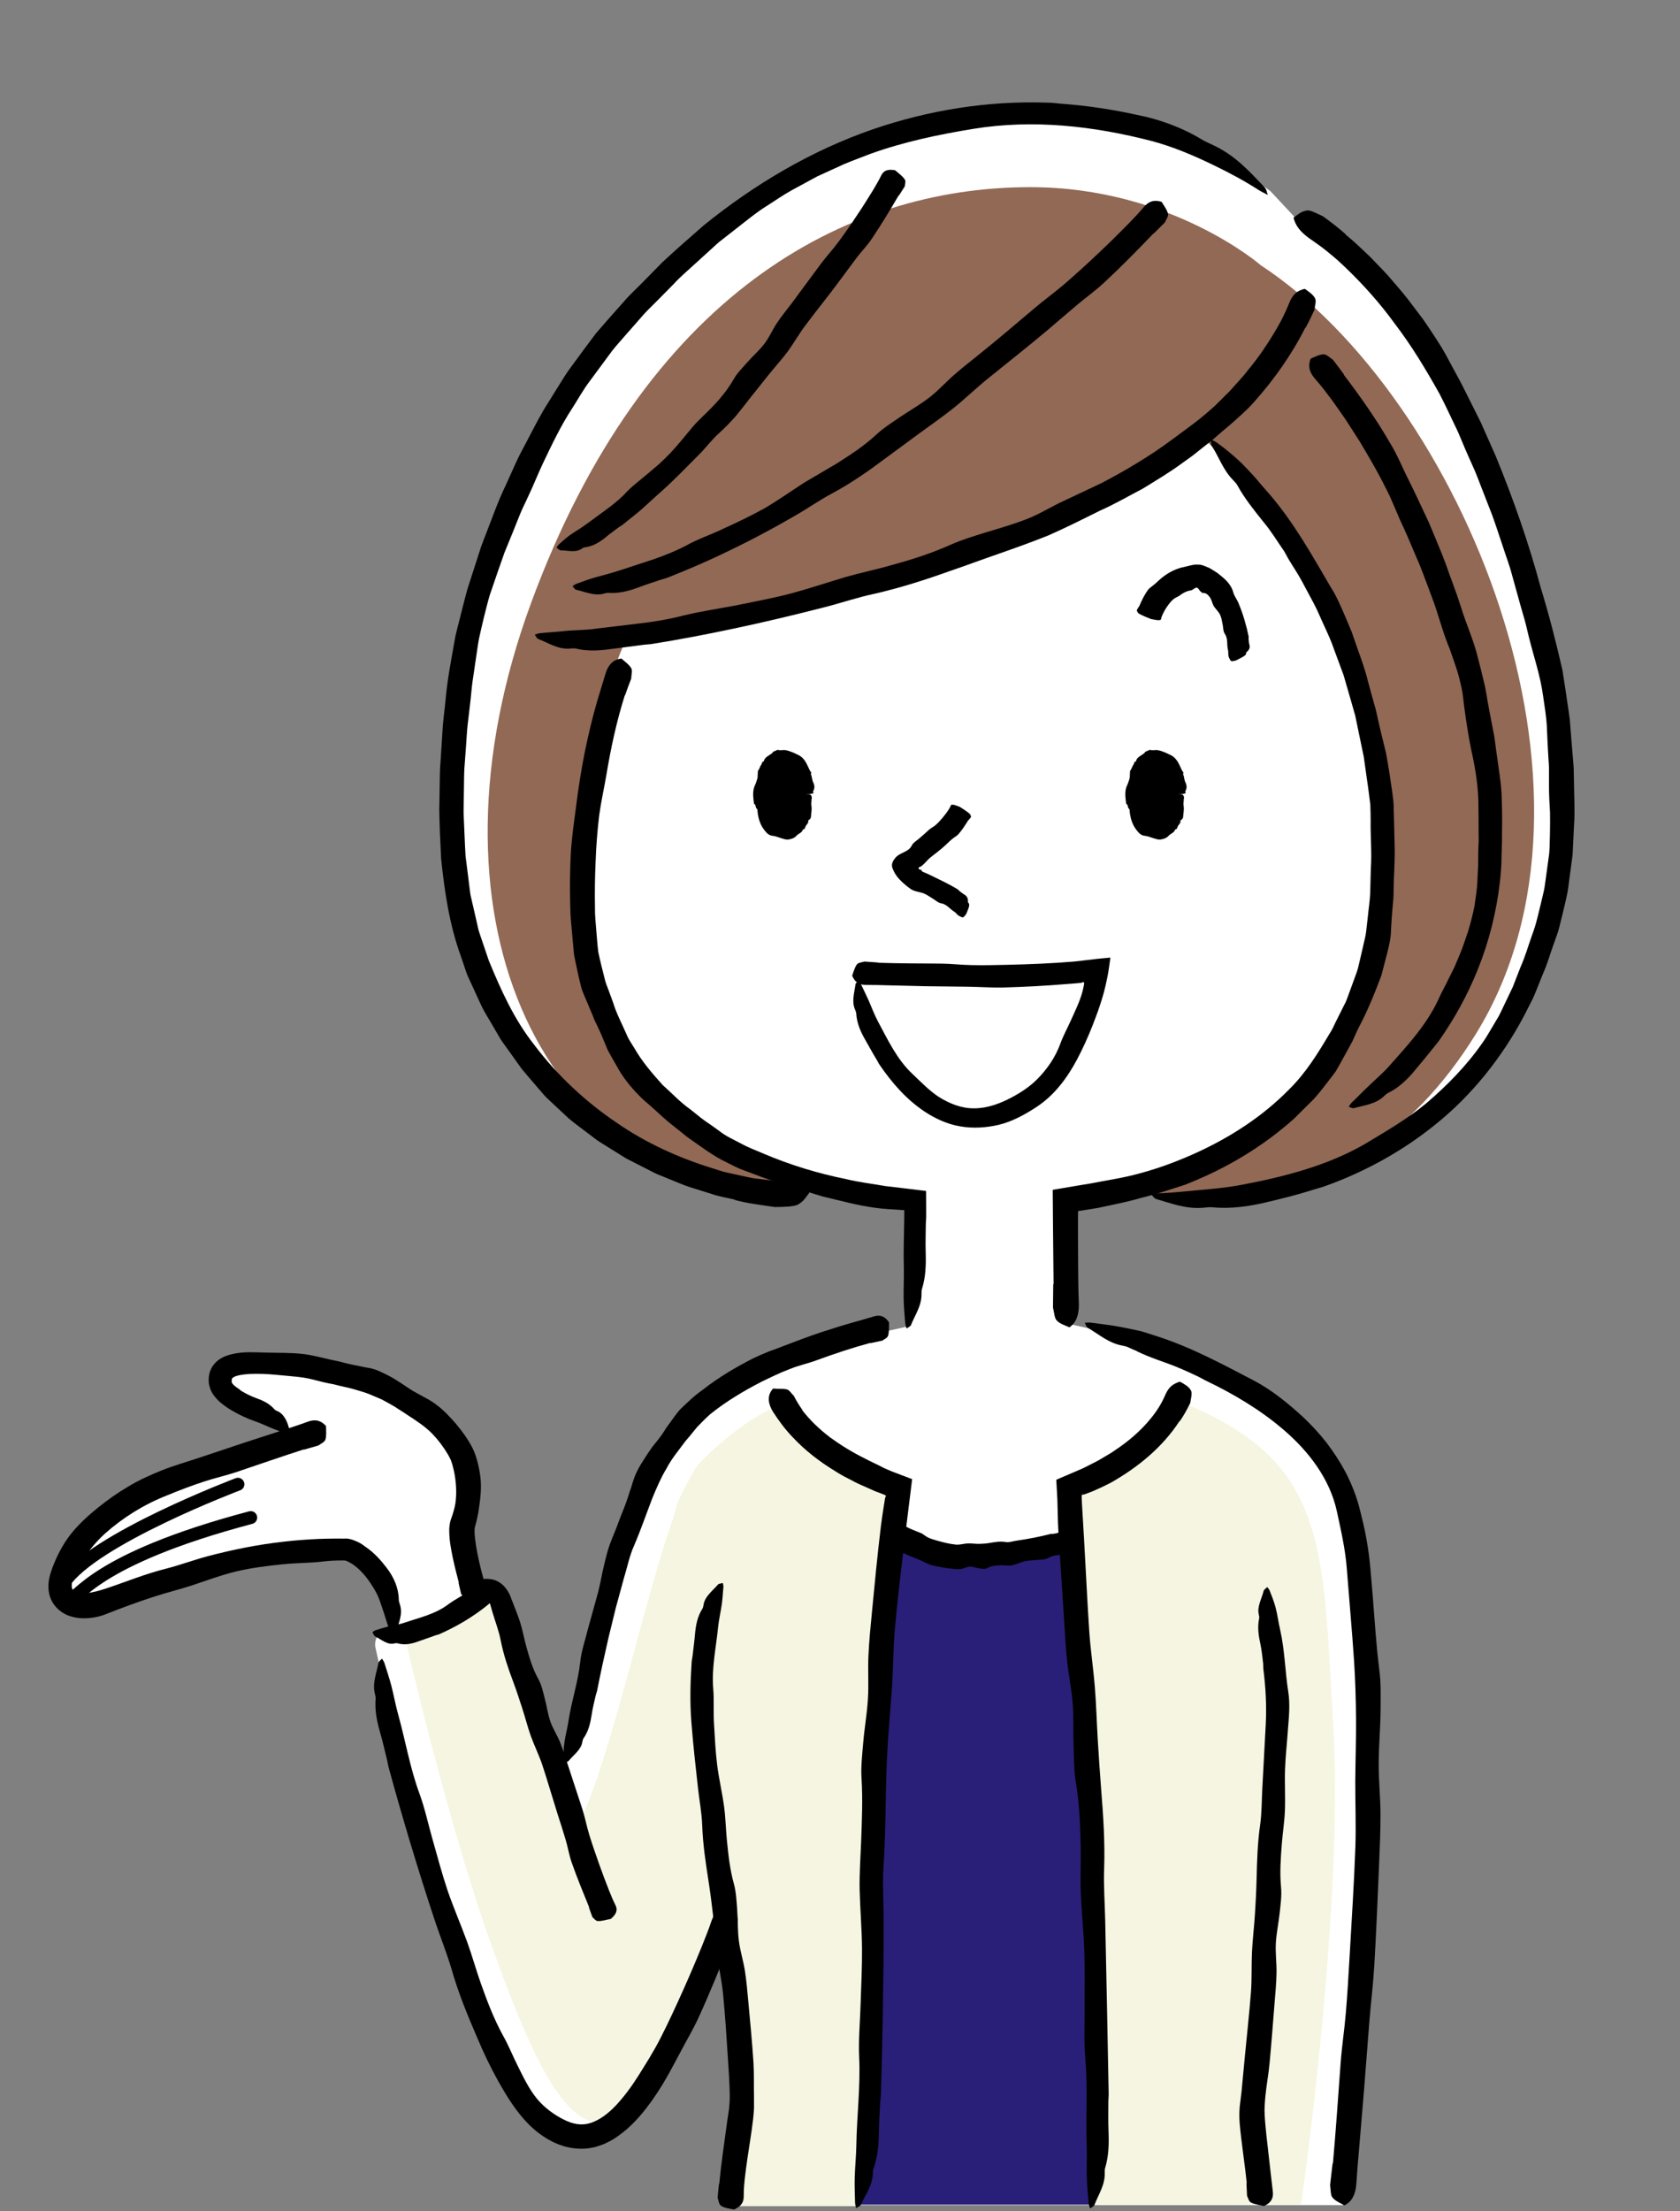 <?xml version="1.0" encoding="utf-8"?>
<!-- Generator: Adobe Illustrator 28.2.0, SVG Export Plug-In . SVG Version: 6.00 Build 0)  -->
<svg version="1.1" xmlns="http://www.w3.org/2000/svg" xmlns:xlink="http://www.w3.org/1999/xlink" x="0px" y="0px" width="190px"
	 height="250px" viewBox="0 0 190 250" enable-background="new 0 0 190 250" xml:space="preserve">
<rect x="0" y="0" width="190" height="250" fill="#808080" stroke="none"/>
<g id="レイヤー_3">
</g>
<g id="レイヤー_1">
</g>
<g id="レイヤー_6">
</g>
<g id="レイヤー_2">
</g>
<g id="レイヤー_5">
</g>
<g id="レイヤー_4">
	<g>
		<g>
			<g>
				<path fill="#FFFFFF" d="M42.439,186.169c0.936,4.253,6.082,27.379,12.835,44.424c2.169,5.474,11.033,21.773,20.781,1.131
					c3.767-7.976,6.758-16.033,6.758-16.033l-1.586-18.274c0,0-8.7-4.59-14.033-3.677c-2.643,0.452-3.845,7.174-3.963,6.769
					c-1.623-5.539-3.893-12.078-5.837-19.483c0,0-0.336-1.677-1.821-1.654c0,0-1.54,2.715-5.915,4.131
					C45.282,184.918,42.212,183.602,42.439,186.169z"/>
			</g>
		</g>
		<g>
			<path fill="#FFFFFF" d="M100.578,149.664c0,0-16.206,3.151-24.159,12.604c-7.952,9.453-12.133,37.084-12.133,37.084
				s7.331,4.03,15.734,4.18l2.024,14.031L100.578,149.664z"/>
		</g>
		<g>
			<path fill="#FFFFFF" d="M151.912,249.303c0,0,1.268-10.866,1.993-29.157c0.727-18.291,1.631-36.583-1.268-49.803
				c-2.9-13.219-23.724-19.016-23.724-19.016l-6.335-1.269l-1.763-0.408l-0.121-13.769l-17.645,0.254v13.696l-0.797,0.226
				l-5.8,1.269c0,0-20.824,5.796-23.722,19.016c-2.898,13.22,5.853,25.857,8.844,43.917c3.346,20.205,1.287,35.043,1.287,35.043
				H151.912z"/>
		</g>
		<g>
			<path fill="#FFFFFF" d="M91.382,133.894c-2.288,0-4.009,0.964-6.384,0.544c-15.49-2.741-32.31-15.685-34.027-37.641
				C49,71.474,59.08,41.008,85.194,23.204c18.395-12.541,35.878-10.329,43.148-8.572c0,0,7.855,1.365,15.351,6.989l2.664,2.86
				c0,0,16.024,7.153,26.044,39.265c10.658,34.135,0,54.261-12.627,63.337c-13.109,9.424-28.393,8.372-28.393,8.372l-1.833-1.426
				l-9.235,1.332l0.543,7.226l-17.387,0.135l0.137-7.528L91.382,133.894z"/>
		</g>
		<path fill="#916955" d="M142.588,29.987c0,0-10.137-8.828-26.078-8.828c-20.918,0-43.603,12.089-56.459,47.042
			c-12.857,34.952,0.726,64.652,27.527,67.007c0,0,4.712-1.085,1.451-2.353c-3.26-1.269-18.112-6.159-22.459-24.269
			c-4.346-18.109,4.347-36.582,4.347-36.582s19.74-3.079,35.315-7.969c15.575-4.89,29.701-14.669,29.701-14.669
			s20.848,19.01,21.009,46.724c0.183,31.33-28.162,38.666-28.162,38.666s23,6.61,38.121-17.84
			C183.919,89.404,165.227,44.838,142.588,29.987z"/>
		<path fill="#F5F5E1" d="M88.803,159.162c0,0-9.609,3.775-12.183,10.81c-2.574,7.035,2.745,28.2,5.467,47.763
			c2.059,14.8,0.386,31.682,0.386,31.682h14.737c0,0,1.029-8.065,1.373-32.087c0.343-24.022,3.12-49.186,3.12-49.186
			S93.265,164.653,88.803,159.162z"/>
		<path fill="#F5F5E1" d="M133.802,158.604c0,0-4.847,7.25-12.569,9.823c0,0,1.716,23.851,2.402,41.696
			c0.686,17.845-0.343,39.122-0.343,39.122h23.851c0,0,4.847-33.288,3.646-54.05C149.588,174.433,150.103,165.296,133.802,158.604z"
			/>
		<path fill="#291F79" d="M100.814,174.09c0,0,4.976,1.887,9.781,1.887c4.804,0,10.638-1.887,10.638-1.887s1.544,21.62,2.402,35.004
			c0.858,13.384-0.343,40.152-0.343,40.152H97.211c0,0,1.201-23.851,1.373-42.211C98.755,188.675,100.814,174.09,100.814,174.09z"/>
		<path fill="#F5F5E1" d="M88.651,158.666c-3.415,1.242-6.918,4.057-9.389,6.596c-4.353,4.474-8.915,30.77-13.803,40.979
			l-8.951-26.061c0,0-3.477,3.872-10.738,4.771c0,0,4.745,21.003,10.065,35.67c5.32,14.666,9.213,21.999,14.82,18.548
			c5.608-3.451,11.914-22.143,11.914-22.143l11.745-52.311c0,0-1.93-1.544-5.254-5.085L88.651,158.666z"/>
		<path fill="#FFFFFF" d="M39.904,175.645c-17.231,0.829-28.534,7.64-32.089,5.387c-3.555-2.252,3.145-9.647,9.695-12.691
			l15.384-6.486c-0.918-1.593-8.217-2.538-8.357-5.49c-0.137-2.949,3.264-3.199,11.302-1.798
			c12.632,2.199,15.251,10.463,15.251,10.463s2.968,5.929,0.656,8.139l1.89,6.42c0.41,1.754-1.279,2.81-2.969,3.434l-5.854,1.434
			C44.814,184.455,42.215,175.534,39.904,175.645z"/>
		<g>
			<g>
				<g>
					<g>
						<path d="M51.891,178.927c-0.25-0.953-0.493-1.911-0.701-2.896c-0.195-1.011-0.404-1.941-0.381-3.253
							c0.091-0.993,0.275-1.164,0.394-1.608c0.129-0.403,0.238-0.815,0.304-1.237c0.135-0.974,0.103-1.976-0.045-2.955
							c-0.068-0.465-0.171-0.926-0.296-1.369c-0.062-0.21-0.142-0.457-0.198-0.583c-0.088-0.191-0.202-0.399-0.315-0.602
							c-0.483-0.815-1.07-1.607-1.75-2.315c-0.835-0.857-1.855-1.512-2.852-2.158c-0.458-0.324-0.95-0.603-1.414-0.922
							c-0.485-0.289-0.984-0.558-1.482-0.824l-1.453-0.616c-0.491-0.189-1.004-0.328-1.506-0.482
							c-0.798-0.246-1.636-0.375-2.437-0.6c-0.831-0.148-1.632-0.344-2.468-0.566c-1.119-0.281-2.281-0.337-3.409-0.451
							c-0.986-0.097-1.975-0.181-2.912-0.175c-0.923-0.004-1.865,0.089-2.415,0.311c-0.202,0.11-0.321,0.191-0.311,0.222
							c0.002,0.046-0.058,0.118-0.038,0.38c-0.013,0.075,0.018,0.062,0.021,0.071c0.01,0.007-0.007,0.013-0.003,0.029
							c0.071,0.039,0.011,0.068,0.115,0.149c0.073,0.071,0.119,0.153,0.257,0.245c0.106,0.09,0.222,0.186,0.384,0.277
							c0.121,0.069,0.195,0.189,0.338,0.263c0.466,0.281,1.005,0.565,1.59,0.776c0.754,0.269,1.518,0.593,2.138,1.298
							c0.087,0.098,0.21,0.153,0.326,0.199c0.771,0.312,1.201,1.318,1.353,2.147c0.015,0.13-0.166,0.315-0.281,0.432
							c-0.1-0.023-0.203-0.01-0.243-0.044c-0.327-0.197-0.854-0.355-1.332-0.554c-0.641-0.252-1.286-0.579-1.975-0.814
							c-0.939-0.324-1.863-0.751-2.773-1.298c-0.456-0.272-0.905-0.594-1.345-0.978c-0.413-0.419-0.884-0.914-1.065-1.65
							c-0.144-0.447-0.118-0.768-0.086-1.173c0.041-0.202,0.067-0.402,0.145-0.602c0.091-0.198,0.174-0.405,0.299-0.584
							c0.52-0.761,1.322-1.102,1.967-1.274c1.471-0.395,2.784-0.237,4.096-0.225c1.365,0.041,2.733-0.002,4.07,0.15
							c1.067,0.116,2.106,0.405,3.186,0.65l1.053,0.223c0.347,0.094,0.696,0.184,1.047,0.265c0.351,0.081,0.705,0.155,1.065,0.216
							c0.353,0.085,0.711,0.159,1.078,0.218c0.852,0.114,1.621,0.542,2.387,0.92c0.929,0.49,1.774,1.122,2.656,1.678
							c0.437,0.25,0.887,0.485,1.334,0.736c0.458,0.235,0.904,0.496,1.312,0.814c0.847,0.616,1.569,1.397,2.262,2.195
							c0.679,0.82,1.296,1.649,1.839,2.68c0.333,0.665,0.448,1.131,0.602,1.681c0.133,0.532,0.241,1.064,0.302,1.601
							c0.157,1.201,0.016,2.409-0.156,3.578c-0.094,0.701-0.256,1.39-0.438,2.069c-0.099,0.214-0.065,0.849,0.005,1.421
							c0.12,1.066,0.366,2.186,0.628,3.286c0.151,0.618,0.316,1.236,0.529,1.839c0.174,0.493,0.116,0.961-0.5,1.449
							c-0.064,0.051-0.15,0.131-0.215,0.136c-0.49,0.033-1.027,0.121-1.45,0.037c-0.278-0.055-0.392-0.362-0.574-0.559
							c-0.017-0.018-0.016-0.047-0.022-0.07l-0.272-1.192L51.891,178.927z"/>
					</g>
				</g>
			</g>
		</g>
		<g>
			<g>
				<g>
					<g>
						<path d="M34.343,163.866c-2.522,0.817-5.03,1.685-7.535,2.532c-1.233,0.419-2.517,0.695-3.752,1.106
							c-1.428,0.466-2.828,1.004-4.199,1.571c-2.571,1.014-4.941,2.479-7.014,4.329c-1.239,1.127-2.26,2.502-3.016,3.843
							c-0.359,0.625-0.637,1.273-0.709,1.788c-0.033,0.528,0.025,0.674,0.369,0.924c0.26,0.151,0.777,0.232,1.418,0.141
							c0.632-0.081,1.323-0.264,2.014-0.489c2.203-0.726,4.48-1.674,6.875-2.27c1.582-0.405,3.132-0.987,4.73-1.412
							c2.802-0.738,5.667-1.315,8.569-1.635c1.297-0.158,2.603-0.244,3.909-0.31c0.654-0.013,1.308-0.047,1.962-0.041l0.984,0.004
							c0.577-0.075,1.323,0.284,1.615,0.424c0.301,0.147,0.561,0.348,0.816,0.531c0.951,0.657,1.688,1.482,2.332,2.325
							c0.838,1.08,1.372,2.321,1.388,3.602c-0.001,0.177,0.056,0.357,0.115,0.524c0.392,1.143-0.159,2.21-0.452,3.217
							c-0.044,0.157-0.285,0.271-0.434,0.402c-0.082-0.15-0.194-0.29-0.239-0.446c-0.188-0.736-0.455-1.439-0.663-2.151
							c-0.315-0.889-0.553-1.822-1.044-2.616c-0.628-1.088-1.379-2.097-2.346-2.802c-0.239-0.178-0.494-0.323-0.748-0.444
							c-0.226-0.111-0.283-0.095-0.695-0.093c-0.67-0.004-1.34,0.028-2.008,0.111c-1.555,0.19-3.138,0.154-4.706,0.327
							c-1.712,0.182-3.43,0.388-5.111,0.786c-1.759,0.419-3.452,1.066-5.166,1.628c-1.372,0.444-2.785,0.785-4.174,1.239
							c-1.827,0.59-3.601,1.241-5.517,2.002c-0.552,0.219-1.173,0.355-1.842,0.421c-0.672,0.054-1.448,0.032-2.29-0.271
							c-0.251-0.074-0.511-0.241-0.753-0.376c-0.22-0.174-0.438-0.312-0.632-0.542c-0.406-0.405-0.701-0.985-0.826-1.537
							c-0.252-1.146,0.047-2.055,0.308-2.835c0.555-1.491,1.229-2.778,2.114-3.915c0.903-1.134,1.962-2.097,3.06-2.989
							c1.095-0.882,2.242-1.697,3.46-2.412c1.207-0.734,2.539-1.32,3.777-1.823c1.408-0.564,2.859-0.966,4.277-1.441
							c1.692-0.565,3.378-1.129,5.065-1.692l4.585-1.489c0.855-0.277,1.712-0.556,2.555-0.869c0.689-0.257,1.336-0.264,1.942,0.311
							c0.064,0.059,0.164,0.139,0.164,0.206c-0.004,0.502,0.068,1.045-0.073,1.49c-0.092,0.293-0.503,0.447-0.773,0.66
							c-0.025,0.02-0.063,0.023-0.094,0.032l-1.582,0.452L34.343,163.866z"/>
					</g>
				</g>
			</g>
		</g>
		<g>
			<g>
				<g>
					<g>
						<path d="M66.628,215.623c-0.68-1.668-1.367-3.33-1.961-5.026c-0.299-0.833-0.434-1.724-0.686-2.573
							c-0.289-0.98-0.603-1.95-0.918-2.921c-0.583-1.847-1.118-3.709-1.724-5.547c-0.371-1.115-0.901-2.178-1.305-3.285
							c-0.371-1.047-0.639-2.127-0.985-3.182c-0.319-0.979-0.635-1.959-0.997-2.925c-0.58-1.533-1.103-3.084-1.424-4.696
							c-0.199-1.069-0.605-2.089-0.911-3.133l-0.268-0.92l-0.011-0.047l-0.011-0.047c-0.007-0.002-0.065-0.165-0.108-0.223
							c-0.046-0.077-0.093-0.126-0.119-0.147c-0.03-0.023-0.027-0.009-0.019-0.026c-0.006,0.038-0.013,0.025-0.05,0.026l1.104-0.475
							c-0.631,0.629-1.166,1.056-1.779,1.516c-1.472,1.1-3.058,1.996-4.714,2.736c-0.16,0.081-0.345,0.098-0.512,0.162
							c-0.606,0.237-1.228,0.421-1.835,0.649c-0.777,0.289-1.586,0.492-2.45,0.241c-0.118-0.032-0.239-0.008-0.351,0.019
							c-0.758,0.207-1.493-0.465-2.184-0.808c-0.108-0.055-0.193-0.302-0.287-0.459c0.099-0.071,0.191-0.172,0.296-0.206
							c0.489-0.162,0.978-0.303,1.465-0.439c0.628-0.157,1.28-0.226,1.893-0.445c1.655-0.561,3.423-0.95,4.858-2.018
							c0.825-0.618,1.761-1.058,2.589-1.662c0.435-0.323,0.902-0.677,1.255-1.003l0.286-0.264l0.326,0.001
							c0.428,0.001,0.898,0.107,1.296,0.34c0.4,0.23,0.71,0.555,0.938,0.888c0.223,0.339,0.38,0.632,0.515,1.055l0.005,0.01
							l0.005,0.01c0.32,0.854,0.69,1.715,0.971,2.587c0.292,0.931,0.457,1.901,0.722,2.841c0.345,1.231,0.7,2.458,1.341,3.597
							c0.365,0.656,0.514,1.397,0.705,2.116c0.24,0.877,0.35,1.795,0.645,2.654c0.279,0.83,0.791,1.582,1.116,2.396
							c0.333,0.824,0.588,1.675,0.866,2.518c0.549,1.676,1.098,3.348,1.649,5.03c0.303,0.938,0.48,1.92,0.772,2.863
							c0.341,1.128,0.735,2.238,1.125,3.349c0.359,1.003,0.732,2.001,1.124,2.991c0.222,0.552,0.447,1.106,0.716,1.635
							c0.219,0.435,0.206,0.877-0.356,1.415c-0.058,0.056-0.136,0.143-0.199,0.157c-0.478,0.1-1.001,0.254-1.424,0.237
							c-0.278-0.011-0.42-0.28-0.616-0.435c-0.018-0.014-0.02-0.041-0.028-0.062l-0.381-1.055L66.628,215.623z"/>
					</g>
				</g>
			</g>
		</g>
		<g>
			<g>
				<g>
					<g>
						<path d="M98.441,151.817c-2.045,0.553-4.065,1.227-6.054,1.955c-0.974,0.368-2.017,0.58-2.987,0.973
							c-1.136,0.42-2.217,0.957-3.305,1.481c-2.033,1.05-4.001,2.228-5.773,3.654c-0.512,0.459-0.995,0.951-1.472,1.443
							c-0.439,0.525-0.852,1.066-1.302,1.571c-0.75,1.022-1.57,1.969-2.174,3.134c-0.624,1.018-1.097,2.149-1.566,3.266
							c-0.699,1.805-1.321,3.638-2.094,5.439c-0.536,1.182-0.776,2.484-1.165,3.723l-0.902,3.31l-0.818,3.338
							c-0.461,1.999-0.898,4.003-1.297,6.017c-0.038,0.198-0.122,0.387-0.167,0.585c-0.163,0.72-0.348,1.436-0.454,2.166
							c-0.145,0.935-0.349,1.843-0.922,2.663c-0.077,0.113-0.106,0.254-0.128,0.386c-0.134,0.894-0.982,1.459-1.553,2.16
							c-0.089,0.108-0.348,0.131-0.53,0.195c-0.031-0.141-0.093-0.288-0.086-0.425c0.031-0.642,0.056-1.286,0.149-1.919
							c0.12-0.812,0.341-1.607,0.461-2.418c0.335-2.207,1.065-4.326,1.31-6.559c0.13-1.308,0.583-2.562,0.893-3.839
							c0.384-1.387,0.767-2.771,1.152-4.163c0.185-0.731,0.326-1.474,0.478-2.215c0.167-0.738,0.334-1.478,0.539-2.208
							c0.308-1.171,0.864-2.27,1.266-3.413c0.263-0.749,0.598-1.476,0.86-2.229c0.136-0.375,0.264-0.754,0.38-1.138
							c0.132-0.38,0.264-0.763,0.375-1.156c0.266-0.902,0.707-1.748,1.239-2.552c0.307-0.498,0.644-0.978,0.973-1.458
							c0.366-0.467,0.759-0.92,1.096-1.407c0.164-0.234,0.319-0.477,0.468-0.724c0.164-0.228,0.332-0.46,0.5-0.693
							c0.335-0.463,0.669-0.935,1.042-1.373c0.823-0.8,1.666-1.614,2.604-2.268c1.797-1.41,3.749-2.556,5.743-3.574
							c0.564-0.27,1.14-0.513,1.717-0.749c0.586-0.213,1.172-0.422,1.748-0.654c1.38-0.534,2.763-1.046,4.158-1.519
							c1.267-0.412,2.536-0.813,3.818-1.171c0.716-0.205,1.438-0.398,2.152-0.622c0.586-0.178,1.137-0.117,1.617,0.518
							c0.05,0.066,0.129,0.157,0.125,0.221c-0.031,0.489,0.01,1.022-0.118,1.437c-0.081,0.27-0.412,0.371-0.633,0.549
							c-0.021,0.016-0.051,0.015-0.076,0.02l-1.28,0.274L98.441,151.817z"/>
					</g>
				</g>
			</g>
		</g>
		<g>
			<g>
				<g>
					<g>
						<path d="M82.535,219.685c-1.122,2.828-2.266,5.649-3.533,8.419c-0.625,1.365-1.407,2.656-2.099,3.99
							c-0.83,1.549-1.639,3.125-2.644,4.614c-0.944,1.414-1.993,2.792-3.335,3.978c-0.686,0.576-1.405,1.143-2.273,1.539
							c-0.408,0.23-0.888,0.356-1.342,0.511c-0.483,0.093-0.964,0.198-1.463,0.186c-1.206,0.026-2.394-0.299-3.412-0.818
							c-1.025-0.519-1.911-1.209-2.675-1.975c-1.436-1.461-2.461-3.159-3.416-4.851c-0.874-1.569-1.662-3.212-2.343-4.84
							c-1.107-2.552-2.165-5.125-2.928-7.803c-0.523-1.764-1.209-3.484-1.804-5.23c-1.019-3.067-1.993-6.149-2.922-9.242
							c-0.826-2.77-1.632-5.544-2.388-8.332c-0.078-0.273-0.108-0.56-0.177-0.836c-0.248-1.008-0.477-2.021-0.762-3.018
							c-0.368-1.279-0.65-2.562-0.539-3.902c0.014-0.184-0.029-0.381-0.076-0.563c-0.317-1.231,0.187-2.362,0.398-3.521
							c0.033-0.179,0.266-0.319,0.405-0.476c0.093,0.169,0.216,0.329,0.273,0.508c0.264,0.84,0.547,1.677,0.772,2.529
							c0.282,1.094,0.482,2.212,0.785,3.302c0.827,2.96,1.326,6.007,2.399,8.909c0.619,1.694,0.997,3.48,1.493,5.222
							c0.54,1.907,1.05,3.825,1.677,5.704c0.672,1.961,1.501,3.865,2.212,5.807c0.563,1.554,1.005,3.152,1.553,4.713
							c0.721,2.037,1.494,4.061,2.537,5.954c0.594,1.048,1.047,2.194,1.589,3.277c0.655,1.324,1.295,2.669,2.199,3.795
							c0.877,1.069,2.015,1.871,3.048,2.387c1.06,0.533,2.017,0.712,3.028,0.397c1.007-0.311,2.039-1.079,2.946-2.057
							c0.908-0.983,1.744-2.115,2.502-3.327c0.85-1.357,1.718-2.718,2.473-4.205c0.902-1.772,1.738-3.583,2.554-5.403
							c0.74-1.647,1.448-3.309,2.129-4.982c0.38-0.937,0.752-1.88,1.078-2.836c0.266-0.783,0.684-1.36,1.529-1.535
							c0.088-0.019,0.215-0.058,0.267-0.016c0.389,0.327,0.857,0.617,1.105,1.041c0.164,0.279,0.006,0.759-0.013,1.148
							c-0.002,0.036-0.025,0.073-0.039,0.107l-0.737,1.74L82.535,219.685z"/>
					</g>
				</g>
			</g>
		</g>
		
			<path fill="none" stroke="#000000" stroke-width="1.46" stroke-linecap="round" stroke-linejoin="round" stroke-miterlimit="10" d="
			M26.908,167.801c0,0-16.403,6.197-19.687,11.157c0,0-1.605,1.716,0.667,1.844c0.964,0.056,2.519-4.47,20.467-9.231"/>
		<g>
			<path d="M91.208,89.793c0,2.258-1.131,4.088-2.528,4.088c-1.397,0-2.53-1.83-2.53-4.088c0-2.256,1.132-4.087,2.53-4.087
				C90.077,85.706,91.208,87.536,91.208,89.793z"/>
			<g>
				<g>
					<path d="M91.353,89.793c-0.224-0.033-0.444-0.065-0.645-0.094c-0.295-0.044-0.362-0.097-0.299-0.163
						c0.04-0.046,0.108-0.095,0.126-0.142c0.053-0.153,0.048-0.308-0.004-0.452c-0.008-0.026-0.049-0.047-0.072-0.07
						c-0.028-0.026-0.089-0.047-0.07-0.079c0.155-0.279,0.027-0.514-0.018-0.757c-0.041-0.173-0.168-0.312-0.241-0.464
						c-0.029-0.083,0.063-0.232-0.014-0.293c-0.283-0.216-0.374-0.539-0.615-0.737c-0.071-0.058-0.137-0.122-0.21-0.17
						c-0.064-0.059-0.139-0.103-0.243-0.049c-0.078,0.041-0.108-0.06-0.168-0.11c-0.125-0.085-0.295-0.131-0.421-0.006
						c-0.093,0.095-0.197,0.097-0.348,0.074c-0.066-0.006-0.07,0.091-0.123,0.104c-0.148,0.048-0.31,0.125-0.377,0.289
						c-0.075,0.19-0.239,0.311-0.282,0.519c-0.021,0.148-0.106,0.256-0.129,0.4c-0.038,0.167-0.017,0.356-0.032,0.522
						c-0.002,0.063-0.054,0.11-0.095,0.162c-0.066,0.069-0.093,0.153-0.052,0.252c0.045,0.104-0.072,0.175-0.111,0.266
						c-0.007,0.014-0.066,0.021-0.047,0.038c0.216,0.187-0.137,0.286-0.174,0.445c-0.03,0.104-0.172,0.209-0.101,0.319
						c0.061,0.09,0.049,0.176,0.067,0.263c0.013,0.063,0,0.123-0.109,0.193c-0.098,0.064-0.098,0.139-0.007,0.194
						c0.098,0.058,0.072,0.122,0.102,0.183c0.028,0.065,0.082,0.125,0.132,0.185c0.015,0.022,0.035,0.042,0.042,0.065
						c0.048,0.209,0.103,0.415,0.181,0.61c0.031,0.074,0.154,0.118,0.12,0.209c-0.031,0.086-0.071,0.179-0.039,0.247
						c0.022,0.042,0.031,0.089,0.072,0.122c0.116,0.092,0.176,0.194,0.031,0.417c-0.024,0.038,0.021,0.041,0.02,0.068
						c-0.006,0.082-0.019,0.172-0.013,0.252c0.002,0.027,0.007,0.053,0.042,0.056c0.144,0.02,0.132,0.138,0.155,0.248
						c0.021,0.146,0.14,0.218,0.267,0.257c0.342,0.082,0.556,0.202,0.81,0.3c0.099,0.03,0.206,0.07,0.313,0.05
						c0.053-0.01,0.096-0.074,0.138-0.111c0.057-0.049,0.154,0.052,0.237,0.047c0.146,0.01,0.298-0.046,0.35-0.218
						c0.051-0.191,0.168-0.282,0.262-0.412c0.067-0.101,0.229-0.14,0.23-0.296c0.005-0.278,0.245-0.421,0.297-0.675
						c0.034-0.202,0.104-0.391,0.106-0.599c0-0.106-0.09-0.231-0.136-0.34c-0.007-0.02-0.012-0.04-0.004-0.057
						c0.036-0.107-0.067-0.235-0.114-0.348c-0.062-0.129-0.051-0.247-0.015-0.365c0.015-0.07,0.156-0.132,0.416-0.192
						c0.195-0.046,0.366-0.1,0.54-0.155c0.559,0.008,0.559,0.013,0.626,0.094c0.122,0.154,0.125,0.312,0.081,0.464
						c-0.026,0.098-0.002,0.201-0.019,0.3c-0.052,0.247,0.025,0.517,0.025,0.789l-0.002,0.015c-0.002,0.209-0.031,0.418-0.052,0.634
						c-0.016,0.112-0.015,0.232-0.039,0.344c-0.018,0.071-0.066,0.132-0.114,0.19c-0.053,0.062-0.192,0.08-0.174,0.171
						c0.037,0.288-0.215,0.424-0.314,0.65c-0.052,0.133-0.07,0.327-0.291,0.326c-0.085,0.378-0.491,0.443-0.736,0.717
						c-0.224,0.264-0.591,0.384-0.947,0.426c-0.277,0.021-0.545-0.087-0.79-0.159c-0.241-0.078-0.413-0.134-0.647-0.21
						c-0.201-0.048-0.425-0.051-0.622-0.132c-0.17-0.086-0.325-0.208-0.438-0.347c-0.307-0.344-0.531-0.715-0.675-1.095
						c-0.149-0.378-0.219-0.765-0.271-1.138c-0.022-0.144,0.023-0.303-0.101-0.414c-0.181-0.166-0.043-0.394-0.3-0.554
						c-0.018-0.012-0.008-0.029-0.01-0.044c-0.077-0.553-0.148-1.117-0.024-1.668c0.063-0.277,0.232-0.533,0.3-0.799
						c0.046-0.156,0.11-0.303,0.132-0.465c0.011-0.214,0.024-0.482,0.036-0.728c0-0.016,0.006-0.031,0.018-0.043
						c0.176-0.184,0.192-0.445,0.351-0.644c0.099-0.122,0.056-0.361,0.292-0.391c0.08-0.475,0.573-0.638,0.929-0.919
						c0.076-0.055,0.107-0.198,0.211-0.214c0.19-0.023,0.323-0.222,0.542-0.158c0.265,0.072,0.496-0.032,0.742,0.009
						c0.575,0.096,1.054,0.345,1.515,0.567c0.774,0.386,0.979,1.173,1.287,1.762c0.037,0.073,0.112,0.129,0.142,0.206
						c0.018,0.053-0.051,0.135-0.029,0.185c0.129,0.308,0.112,0.644,0.263,0.944c0.146,0.301,0.187,0.642-0.007,0.969
						c-0.034,0.055-0.001,0.109,0.019,0.163C92.024,89.699,91.943,89.733,91.353,89.793z"/>
				</g>
			</g>
		</g>
		<g>
			<path d="M133.304,89.793c0,2.258-1.136,4.088-2.53,4.088c-1.397,0-2.532-1.83-2.532-4.088c0-2.256,1.135-4.087,2.532-4.087
				C132.168,85.706,133.304,87.536,133.304,89.793z"/>
			<g>
				<g>
					<path d="M133.449,89.793c-0.224-0.033-0.444-0.065-0.645-0.094c-0.295-0.044-0.362-0.097-0.299-0.163
						c0.04-0.046,0.108-0.095,0.126-0.142c0.053-0.153,0.048-0.308-0.004-0.452c-0.008-0.026-0.049-0.046-0.072-0.069
						c-0.028-0.026-0.089-0.047-0.07-0.079c0.154-0.279,0.026-0.514-0.019-0.757c-0.041-0.173-0.169-0.312-0.241-0.464
						c-0.029-0.083,0.062-0.233-0.014-0.293c-0.283-0.216-0.374-0.539-0.616-0.737c-0.071-0.058-0.137-0.122-0.21-0.17
						c-0.064-0.059-0.139-0.104-0.243-0.049c-0.078,0.041-0.108-0.061-0.168-0.11c-0.124-0.085-0.295-0.131-0.42-0.006
						c-0.093,0.095-0.197,0.097-0.348,0.074c-0.066-0.006-0.071,0.091-0.123,0.104c-0.148,0.048-0.31,0.125-0.377,0.289
						c-0.075,0.19-0.24,0.311-0.282,0.519c-0.022,0.148-0.106,0.256-0.13,0.4c-0.038,0.167-0.017,0.356-0.032,0.522
						c-0.002,0.063-0.054,0.11-0.095,0.162c-0.066,0.069-0.093,0.153-0.052,0.252c0.045,0.104-0.072,0.175-0.111,0.266
						c-0.007,0.014-0.066,0.021-0.047,0.038c0.216,0.187-0.137,0.286-0.174,0.445c-0.03,0.104-0.172,0.209-0.101,0.319
						c0.061,0.09,0.049,0.176,0.067,0.263c0.013,0.063,0,0.123-0.109,0.193c-0.098,0.064-0.098,0.139-0.007,0.194
						c0.098,0.058,0.072,0.122,0.102,0.183c0.028,0.065,0.083,0.125,0.132,0.184c0.015,0.022,0.035,0.042,0.042,0.065
						c0.048,0.209,0.103,0.415,0.181,0.61c0.031,0.074,0.154,0.118,0.12,0.208c-0.03,0.086-0.071,0.179-0.039,0.247
						c0.022,0.042,0.031,0.089,0.071,0.122c0.116,0.092,0.176,0.193,0.031,0.417c-0.024,0.038,0.021,0.041,0.02,0.068
						c-0.006,0.082-0.019,0.172-0.013,0.252c0.002,0.027,0.007,0.053,0.042,0.056c0.144,0.02,0.132,0.138,0.155,0.248
						c0.021,0.146,0.14,0.218,0.268,0.257c0.342,0.082,0.556,0.202,0.811,0.3c0.099,0.031,0.207,0.071,0.313,0.05
						c0.053-0.01,0.096-0.073,0.138-0.111c0.057-0.049,0.154,0.052,0.237,0.047c0.146,0.01,0.298-0.047,0.35-0.218
						c0.051-0.191,0.168-0.282,0.262-0.413c0.067-0.101,0.23-0.14,0.23-0.296c0.005-0.278,0.245-0.421,0.297-0.675
						c0.034-0.202,0.104-0.391,0.106-0.599c0-0.106-0.09-0.231-0.136-0.34c-0.007-0.02-0.012-0.04-0.004-0.057
						c0.036-0.107-0.067-0.235-0.114-0.348c-0.062-0.129-0.051-0.247-0.015-0.365c0.015-0.07,0.156-0.132,0.416-0.192
						c0.195-0.046,0.366-0.1,0.54-0.155c0.559,0.008,0.559,0.013,0.626,0.094c0.122,0.154,0.125,0.312,0.081,0.464
						c-0.026,0.098-0.002,0.201-0.019,0.301c-0.053,0.247,0.024,0.517,0.024,0.789l-0.002,0.015
						c-0.002,0.209-0.031,0.419-0.053,0.634c-0.016,0.112-0.015,0.232-0.039,0.344c-0.018,0.071-0.066,0.132-0.114,0.19
						c-0.053,0.062-0.192,0.08-0.174,0.171c0.036,0.288-0.215,0.423-0.314,0.65c-0.052,0.133-0.07,0.327-0.291,0.326
						c-0.085,0.378-0.491,0.443-0.736,0.717c-0.224,0.264-0.59,0.384-0.948,0.427c-0.277,0.021-0.546-0.087-0.79-0.159
						c-0.241-0.078-0.413-0.134-0.647-0.21c-0.201-0.048-0.425-0.051-0.622-0.132c-0.17-0.086-0.325-0.208-0.438-0.346
						c-0.307-0.344-0.531-0.714-0.676-1.095c-0.15-0.378-0.22-0.765-0.272-1.138c-0.022-0.144,0.023-0.303-0.101-0.414
						c-0.181-0.166-0.043-0.394-0.3-0.554c-0.018-0.012-0.008-0.029-0.01-0.044c-0.077-0.553-0.148-1.117-0.024-1.669
						c0.063-0.277,0.232-0.533,0.3-0.799c0.046-0.156,0.111-0.303,0.132-0.465c0.011-0.214,0.024-0.482,0.036-0.728
						c0-0.016,0.006-0.031,0.019-0.043c0.176-0.184,0.192-0.445,0.351-0.644c0.099-0.122,0.056-0.361,0.292-0.391
						c0.08-0.475,0.573-0.637,0.929-0.919c0.076-0.055,0.107-0.198,0.211-0.214c0.19-0.023,0.323-0.222,0.541-0.158
						c0.265,0.072,0.495-0.032,0.743,0.009c0.576,0.096,1.054,0.345,1.516,0.567c0.773,0.386,0.979,1.172,1.287,1.761
						c0.037,0.073,0.113,0.129,0.142,0.206c0.018,0.053-0.05,0.136-0.028,0.185c0.129,0.308,0.112,0.644,0.263,0.944
						c0.146,0.301,0.188,0.642-0.006,0.969c-0.034,0.055-0.001,0.109,0.019,0.163C134.12,89.699,134.039,89.733,133.449,89.793z"/>
				</g>
			</g>
		</g>
		<g>
			<g>
				<g>
					<path d="M109.534,92.688c-0.344,0.549-0.688,1.093-1.108,1.586c-0.203,0.245-0.53,0.393-0.769,0.604
						c-0.286,0.238-0.534,0.504-0.812,0.748c-0.513,0.473-1.085,0.887-1.636,1.327c-0.33,0.271-0.595,0.653-0.953,0.929
						c-0.115,0.108-0.253,0.115-0.322,0.175c-0.061,0.052-0.086,0.148,0.026,0.216c0.195,0.103,0.294,0.031,0.263,0.168
						c0.036,0.12,0.464,0.242,0.768,0.388l1.734,0.848c0.531,0.266,1.067,0.551,1.604,0.88c0.054,0.031,0.083,0.096,0.133,0.136
						c0.183,0.138,0.352,0.294,0.556,0.413c0.261,0.148,0.489,0.373,0.452,0.855c-0.004,0.064,0.028,0.097,0.061,0.124
						c0.231,0.192-0.089,0.832-0.268,1.261c-0.026,0.067-0.193,0.228-0.296,0.343c-0.06,0.005-0.139,0.031-0.172,0.015
						c-0.149-0.075-0.312-0.131-0.436-0.226c-0.158-0.122-0.267-0.309-0.45-0.416c-0.483-0.288-0.832-0.833-1.469-0.94
						c-0.369-0.06-0.616-0.337-0.925-0.517c-0.336-0.198-0.652-0.441-1.024-0.593c-0.39-0.158-0.851-0.191-1.257-0.372
						c-0.323-0.147-0.799-0.556-1.19-0.902c-0.51-0.478-0.88-0.951-1.129-1.648c-0.131-0.417,0.084-0.802,0.338-1.099
						c0.3-0.397,0.909-0.574,1.331-0.839c0.517-0.317,0.485-0.587,0.684-0.78c0.172-0.197,0.389-0.339,0.596-0.502
						c0.407-0.332,0.799-0.698,1.207-1.068c0.228-0.204,0.538-0.346,0.778-0.557c0.284-0.252,0.534-0.538,0.779-0.829
						c0.222-0.263,0.43-0.54,0.62-0.825c0.107-0.16,0.207-0.324,0.272-0.507c0.052-0.15,0.258-0.171,0.871,0.075
						c0.064,0.025,0.155,0.057,0.203,0.088c0.362,0.236,0.772,0.497,1.037,0.725c0.174,0.152,0.137,0.26,0.19,0.384
						c0.005,0.012-0.006,0.016-0.011,0.022l-0.251,0.323L109.534,92.688z"/>
				</g>
			</g>
		</g>
		<g>
			<g>
				<g>
					<path d="M128.81,68.612c0.274-0.647,0.572-1.289,0.994-1.881c0.206-0.293,0.561-0.484,0.83-0.728
						c0.321-0.278,0.609-0.58,0.966-0.839c0.66-0.491,1.446-0.897,2.329-1.067c0.517-0.108,1.072-0.319,1.632-0.264
						c0.259-0.004,0.532,0.099,0.797,0.206c0.267,0.104,0.529,0.213,0.743,0.37c0.208,0.133,0.432,0.262,0.63,0.403
						c0.177,0.145,0.356,0.292,0.546,0.449c0.57,0.476,1.02,1.037,1.195,1.689c0.11,0.427,0.388,0.766,0.563,1.154
						c0.285,0.677,0.532,1.359,0.727,2.042c0.182,0.611,0.334,1.225,0.457,1.84c0.015,0.06-0.019,0.128-0.013,0.19
						c0.027,0.224,0.021,0.451,0.083,0.669c0.083,0.278,0.079,0.57-0.312,0.886c-0.052,0.043-0.051,0.086-0.045,0.126
						c0.048,0.27-0.679,0.549-1.122,0.8c-0.069,0.039-0.324,0.072-0.493,0.105c-0.056-0.033-0.142-0.06-0.161-0.096
						c-0.085-0.168-0.185-0.334-0.222-0.507c-0.041-0.221,0.003-0.455-0.053-0.675c-0.166-0.593,0.033-1.253-0.35-1.805
						c-0.214-0.321-0.174-0.694-0.249-1.044c-0.085-0.379-0.126-0.774-0.291-1.126c-0.183-0.364-0.51-0.666-0.721-0.982
						c-0.149-0.271-0.203-0.561-0.337-0.826c-0.081-0.182-0.202-0.306-0.329-0.438c-0.125-0.137-0.294-0.218-0.502-0.216
						c-0.117-0.004-0.188-0.046-0.243-0.109c-0.059-0.04-0.103-0.088-0.152-0.139c-0.108-0.153-0.196-0.315-0.354-0.365
						c-0.169-0.015-0.402,0.202-0.535,0.266c-0.073,0.044-0.142,0.059-0.216,0.059l-0.218,0.051
						c-0.293,0.088-0.619,0.244-0.978,0.524c-0.198,0.143-0.501,0.231-0.718,0.429c-0.263,0.225-0.485,0.511-0.69,0.812
						c-0.193,0.267-0.356,0.564-0.502,0.867c-0.081,0.169-0.153,0.346-0.179,0.534c-0.023,0.155-0.235,0.198-0.952,0.047
						c-0.074-0.015-0.181-0.032-0.239-0.056c-0.445-0.176-0.946-0.38-1.282-0.573c-0.221-0.128-0.202-0.256-0.285-0.378
						c-0.008-0.012,0.004-0.018,0.008-0.026c0.067-0.135,0.14-0.264,0.213-0.392L128.81,68.612z"/>
				</g>
			</g>
		</g>
		<g>
			<g>
				<g>
					<path d="M83.095,135.625c-0.852-0.214-1.73-0.335-2.56-0.626l-2.516-0.786c-0.835-0.272-1.634-0.643-2.452-0.961l-1.22-0.497
						c-0.401-0.177-0.786-0.391-1.18-0.585l-2.346-1.199l-2.237-1.393c-0.369-0.238-0.752-0.455-1.109-0.711l-1.052-0.794
						c-0.695-0.538-1.413-1.046-2.085-1.611l-1.899-1.772c-0.308-0.304-0.638-0.584-0.924-0.909l-0.848-0.983
						c-0.56-0.658-1.131-1.306-1.678-1.971l-1.504-2.109c-0.286-0.407-0.592-0.799-0.863-1.216l-0.753-1.288
						c-0.484-0.868-1.047-1.693-1.467-2.594l-1.244-2.708l-0.31-0.677c-0.089-0.231-0.163-0.469-0.245-0.703l-0.478-1.409
						c-1.295-3.546-1.845-7.291-2.234-11.006c-0.097-1.855-0.181-3.705-0.212-5.557l0.048-2.777
						c0.015-0.926,0.013-1.852,0.102-2.774l0.212-3.367c0.056-1.124,0.229-2.237,0.334-3.358c0.186-2.247,0.611-4.461,1.007-6.682
						c0.161-1.053,0.485-2.071,0.727-3.106c0.271-1.029,0.508-2.067,0.813-3.087l0.983-3.038l0.489-1.52
						c0.172-0.503,0.379-0.994,0.566-1.493c0.721-1.837,1.364-3.707,2.23-5.485l1.219-2.701c0.408-0.9,0.908-1.754,1.355-2.635
						c0.73-1.39,1.432-2.798,2.295-4.113l1.242-2.004c0.413-0.669,0.823-1.34,1.305-1.964c0.929-1.269,1.858-2.54,2.81-3.794
						c1.031-1.191,2.073-2.374,3.125-3.547c0.669-0.8,1.461-1.488,2.183-2.242l2.199-2.238c1.533-1.423,3.113-2.803,4.691-4.179
						c5.69-4.604,12.153-8.448,19.165-10.86c6.273-2.144,12.937-3.217,19.582-2.993c0.655-0.005,1.305,0.109,1.958,0.148
						c2.378,0.178,4.755,0.525,7.086,0.987c0.738,0.163,1.42,0.289,2.211,0.474c0.76,0.181,1.491,0.404,2.21,0.651
						c1.434,0.502,2.803,1.124,4.067,1.894c0.349,0.209,0.765,0.406,1.16,0.579c2.661,1.216,4.238,3.042,5.94,4.81
						c0.264,0.276,0.268,0.595,0.389,0.891c-0.366-0.196-0.744-0.361-1.091-0.589c-1.633-1.05-3.346-1.959-5.091-2.801
						c-2.233-1.082-4.544-2.06-6.942-2.701c-6.546-1.699-13.443-2.482-20.184-1.377c-3.911,0.639-7.853,1.464-11.621,2.819
						c-1.016,0.405-2.051,0.763-3.056,1.197l-2.988,1.366l-2.889,1.569c-0.959,0.53-1.857,1.165-2.782,1.75
						c-0.979,0.596-1.872,1.326-2.779,2.029l-2.707,2.121l-2.542,2.313c-0.836,0.781-1.726,1.503-2.495,2.354l-1.929,1.953
						c-0.647,0.647-1.316,1.274-1.899,1.982l-1.815,2.065c-0.605,0.689-1.222,1.369-1.746,2.122l-2.137,2.892
						c-0.728,0.952-1.301,2.012-1.949,3.018c-1.318,2.002-2.34,4.177-3.37,6.33c-0.579,1.244-1.088,2.541-1.692,3.798
						c-0.283,0.637-0.617,1.254-0.871,1.905c-0.26,0.648-0.52,1.296-0.779,1.942L57.06,62.46l-0.845,2.411l-0.829,2.419
						c-0.241,0.817-0.441,1.646-0.649,2.471c-0.196,0.797-0.378,1.597-0.554,2.397c-0.155,0.805-0.254,1.621-0.379,2.43
						l-0.358,2.429c-0.117,0.81-0.165,1.629-0.266,2.441l-0.29,2.471c-0.096,0.824-0.12,1.655-0.189,2.482l-0.182,2.484
						c-0.045,0.829-0.034,1.659-0.054,2.488l-0.037,2.472l0.105,2.468c0.042,0.822,0.063,1.649,0.12,2.466l0.305,2.413l0.15,1.207
						c0.044,0.404,0.095,0.806,0.202,1.197l0.544,2.365l0.269,1.184c0.111,0.388,0.256,0.766,0.382,1.149l0.777,2.296
						c1.365,3.322,2.867,6.656,5.13,9.514c2.602,3.46,5.827,6.467,9.444,8.894c3.254,2.237,6.9,3.886,10.665,5.054
						c0.529,0.157,1.049,0.353,1.588,0.477l1.619,0.357c0.541,0.109,1.076,0.254,1.622,0.331l1.641,0.196
						c0.447,0.052,0.874,0.115,1.278,0.194c0.406,0.059,0.791,0.107,1.151,0.193c0.72,0.166,1.344,0.424,1.854,0.812
						c0.108,0.081,0.289,0.195,0.241,0.256c-0.383,0.461-0.627,0.99-1.348,1.34c-0.471,0.214-1.649,0.238-2.509,0.243
						c-0.081,0.001-0.176-0.021-0.263-0.033c-1.445-0.214-2.897-0.386-4.305-0.769L83.095,135.625z"/>
				</g>
			</g>
		</g>
		<g>
			<g>
				<g>
					<path d="M147.623,37.047c-1.543,3.054-3.513,5.841-5.759,8.361c-0.539,0.635-1.158,1.192-1.773,1.749
						c-0.603,0.57-1.244,1.094-1.875,1.628l-1.078,0.937l-1.119,0.884l-1.115,0.888c-0.377,0.288-0.771,0.553-1.156,0.83
						c-1.448,1.075-2.998,1.989-4.526,2.931c-1.597,0.832-3.157,1.744-4.789,2.461c-1.945,0.97-3.878,1.939-5.862,2.814
						c-1.891,0.761-3.816,1.443-5.735,2.118c-1.784,0.609-3.551,1.284-5.336,1.884c-2.82,1.016-5.671,1.924-8.596,2.597
						c-1.943,0.405-3.832,1.063-5.762,1.548c-3.378,0.867-6.773,1.675-10.19,2.396c-3.057,0.649-6.128,1.237-9.224,1.731
						c-0.305,0.049-0.617,0.05-0.924,0.091c-1.12,0.145-2.236,0.29-3.357,0.435c-1.434,0.205-2.864,0.348-4.294,0
						c-0.196-0.043-0.415-0.031-0.62-0.014c-1.381,0.152-2.51-0.641-3.66-1.074c-0.179-0.069-0.266-0.325-0.393-0.495
						c0.199-0.056,0.395-0.143,0.595-0.161c0.938-0.101,1.859-0.141,2.798-0.248c1.202-0.123,2.414-0.083,3.616-0.277
						c1.64-0.196,3.274-0.391,4.913-0.587c1.641-0.193,3.275-0.467,4.884-0.885c1.881-0.459,3.822-0.748,5.739-1.107
						c2.09-0.426,4.194-0.812,6.261-1.342c2.158-0.579,4.277-1.284,6.413-1.924c1.714-0.485,3.467-0.844,5.18-1.342
						c2.252-0.614,4.472-1.322,6.606-2.28c1.228-0.544,2.535-0.949,3.829-1.351c1.586-0.481,3.179-0.931,4.719-1.528
						c1.495-0.555,2.836-1.439,4.278-2.09c1.449-0.683,2.887-1.362,4.331-2.043c2.764-1.457,5.486-3.066,8.002-4.954
						c1.404-1.049,2.855-2.051,4.166-3.229c0.808-0.675,1.513-1.455,2.27-2.186c0.69-0.79,1.432-1.541,2.067-2.377
						c1.218-1.461,2.28-3.044,3.233-4.677c0.542-0.911,1.003-1.866,1.398-2.836c0.305-0.8,0.728-1.373,1.561-1.608
						c0.086-0.024,0.213-0.076,0.267-0.038c0.408,0.309,0.881,0.592,1.125,1.057c0.159,0.302-0.024,0.86-0.078,1.291
						c-0.005,0.041-0.031,0.082-0.048,0.122c-0.301,0.653-0.61,1.295-0.955,1.914L147.623,37.047z"/>
				</g>
			</g>
		</g>
		<g>
			<g>
				<g>
					<path d="M130.491,26.354c-1.834,1.916-3.69,3.806-5.629,5.606c-0.952,0.891-2.025,1.648-3.021,2.488
						c-1.148,0.979-2.288,1.951-3.431,2.925c-2.184,1.838-4.429,3.598-6.643,5.394c-1.351,1.083-2.596,2.303-3.953,3.387
						c-1.281,1.021-2.629,1.955-3.954,2.92c-1.222,0.9-2.443,1.801-3.672,2.706c-1.934,1.451-3.918,2.839-6.058,3.989
						c-1.419,0.75-2.74,1.687-4.138,2.49c-1.227,0.7-2.451,1.408-3.708,2.058c-1.242,0.678-2.511,1.307-3.786,1.926
						c-2.279,1.115-4.613,2.12-6.98,3.055c-0.23,0.099-0.48,0.146-0.72,0.222c-0.868,0.292-1.743,0.561-2.595,0.892
						c-1.099,0.409-2.231,0.695-3.418,0.618c-0.164-0.011-0.332,0.042-0.492,0.082c-1.079,0.298-2.104-0.214-3.119-0.43
						c-0.157-0.033-0.288-0.266-0.43-0.406c0.143-0.092,0.277-0.213,0.43-0.269c0.718-0.258,1.431-0.528,2.16-0.734
						c0.938-0.253,1.883-0.502,2.808-0.805c1.261-0.414,2.515-0.825,3.774-1.239c1.252-0.434,2.488-0.926,3.668-1.542
						c1.357-0.768,2.859-1.248,4.265-1.937c1.557-0.707,3.104-1.447,4.601-2.275c1.544-0.911,3.011-1.945,4.512-2.917l3.701-2.176
						c1.58-1.005,3.151-2.027,4.526-3.325c0.798-0.733,1.737-1.313,2.635-1.93c1.108-0.74,2.273-1.407,3.327-2.221
						c1.014-0.788,1.872-1.771,2.849-2.602c0.972-0.865,2.018-1.644,3.022-2.473c2.018-1.62,3.981-3.309,5.962-4.976
						c1.104-0.935,2.279-1.789,3.383-2.729c1.31-1.128,2.588-2.297,3.844-3.486c1.143-1.07,2.256-2.172,3.354-3.286
						c0.61-0.627,1.217-1.261,1.78-1.928c0.462-0.545,0.997-0.856,1.805-0.665c0.084,0.019,0.21,0.038,0.245,0.093
						c0.259,0.429,0.597,0.859,0.698,1.317c0.067,0.299-0.214,0.644-0.345,0.962c-0.012,0.03-0.043,0.051-0.067,0.075l-1.168,1.165
						L130.491,26.354z"/>
				</g>
			</g>
		</g>
		<g>
			<g>
				<g>
					<path d="M101.624,22.111c-0.966,1.649-1.952,3.279-3.012,4.86c-0.52,0.781-1.194,1.457-1.757,2.207
						c-0.65,0.875-1.291,1.737-1.934,2.603c-1.21,1.657-2.52,3.239-3.742,4.883c-0.76,0.986-1.374,2.085-2.104,3.099
						c-0.715,0.936-1.51,1.809-2.244,2.73c-0.679,0.852-1.357,1.703-2.045,2.565c-0.531,0.689-1.064,1.377-1.621,2.045
						c-0.578,0.65-1.186,1.274-1.835,1.86c-0.864,0.769-1.541,1.725-2.375,2.534c-1.437,1.437-2.838,2.914-4.378,4.253l-2.027,1.84
						c-0.693,0.595-1.419,1.154-2.129,1.731c-0.139,0.115-0.308,0.19-0.453,0.299c-0.525,0.395-1.065,0.772-1.563,1.201
						c-0.664,0.52-1.384,0.956-2.288,1.061c-0.124,0.016-0.231,0.084-0.327,0.153c-0.653,0.47-1.578,0.192-2.381,0.182
						c-0.124-0.001-0.306-0.189-0.461-0.291c0.067-0.11,0.115-0.245,0.203-0.324c0.412-0.368,0.814-0.745,1.253-1.067
						c0.565-0.41,1.186-0.742,1.745-1.161c0.776-0.544,1.527-1.127,2.301-1.68c0.767-0.562,1.522-1.144,2.189-1.832
						c0.746-0.841,1.667-1.494,2.518-2.227l1.404-1.192c0.449-0.419,0.893-0.844,1.315-1.29c0.872-0.947,1.678-1.95,2.501-2.937
						c0.671-0.775,1.453-1.448,2.162-2.192c0.937-0.961,1.783-2.01,2.462-3.192c0.381-0.687,0.965-1.226,1.47-1.822
						c0.629-0.719,1.364-1.352,1.948-2.108c0.573-0.72,0.929-1.607,1.443-2.371c0.513-0.78,1.112-1.497,1.674-2.242
						c1.102-1.491,2.203-2.98,3.308-4.475c0.619-0.832,1.341-1.593,1.954-2.432c0.745-0.992,1.446-2.016,2.129-3.051
						c0.634-0.928,1.22-1.884,1.812-2.836c0.319-0.539,0.639-1.081,0.914-1.642c0.221-0.461,0.594-0.737,1.367-0.635
						c0.081,0.01,0.199,0.016,0.248,0.058c0.369,0.322,0.81,0.639,1.048,0.999c0.157,0.234,0.021,0.522,0.011,0.785
						c-0.001,0.025-0.021,0.044-0.034,0.064l-0.642,1.002L101.624,22.111z"/>
				</g>
			</g>
		</g>
		<g>
			<g>
				<g>
					<path d="M152.177,26.515c0.985,0.788,1.87,1.668,2.783,2.523c0.85,0.908,1.761,1.769,2.544,2.732
						c0.814,0.938,1.622,1.882,2.348,2.884l1.119,1.481c0.359,0.503,0.69,1.023,1.035,1.535c0.673,1.012,1.327,2.037,1.878,3.117
						c0.561,1.074,1.175,2.118,1.706,3.204l1.869,3.736l1.692,3.811c2.001,4.88,3.746,9.846,5.107,14.929
						c0.941,3.054,1.728,6.16,2.446,9.291c0.243,1.496,0.463,2.998,0.679,4.499l0.159,1.127l0.086,1.137l0.183,2.273
						c0.054,0.702,0.134,1.403,0.169,2.107l0.04,2.118c0.022,1.413,0.105,2.826-0.004,4.241l-0.162,3.375l-0.448,3.359
						c-0.116,1.126-0.433,2.221-0.684,3.325l-0.41,1.651c-0.145,0.548-0.362,1.078-0.545,1.615c-0.253,0.708-0.494,1.42-0.728,2.136
						c-0.235,0.715-0.562,1.4-0.832,2.105c-0.292,0.697-0.543,1.413-0.867,2.098l-1.032,2.026
						c-2.502,4.683-5.899,8.943-10.097,12.281c-3.737,3.003-7.992,5.318-12.465,6.906c-0.442,0.153-0.899,0.259-1.344,0.404
						c-1.623,0.518-3.277,0.929-4.925,1.322c-2.112,0.519-4.255,0.832-6.362,0.626c-0.29-0.025-0.614,0.007-0.917,0.042
						c-2.057,0.199-3.698-0.482-5.414-0.965c-0.265-0.078-0.398-0.337-0.574-0.518c0.281-0.041,0.575-0.119,0.868-0.133
						c1.382-0.065,2.766-0.199,4.147-0.335c1.773-0.154,3.556-0.309,5.306-0.652c4.738-0.901,9.5-2.124,13.714-4.525
						c2.41-1.45,4.88-2.865,7.061-4.672c2.346-2.008,4.538-4.233,6.312-6.778c0.481-0.651,0.859-1.374,1.284-2.061l0.616-1.043
						c0.193-0.355,0.353-0.728,0.53-1.091l1.043-2.183l0.878-2.255c0.528-1.176,0.877-2.422,1.311-3.64
						c0.468-1.208,0.723-2.484,1.036-3.741l0.291-1.238c0.089-0.414,0.131-0.838,0.197-1.257l0.344-2.521
						c0.141-0.836,0.102-1.695,0.141-2.54c0.018-0.849,0.023-1.696,0.011-2.542c-0.066-0.975-0.115-1.961-0.117-2.95
						c-0.021-0.989,0.048-1.984-0.053-2.971c-0.082-1.208-0.129-2.418-0.183-3.63c-0.049-1.212-0.259-2.413-0.432-3.613
						c-0.308-2.322-1.095-4.548-1.646-6.818c-0.148-0.573-0.261-1.154-0.425-1.725l-0.493-1.713l-0.954-3.437
						c-0.298-1.143-0.731-2.248-1.09-3.374c-0.384-1.118-0.735-2.25-1.143-3.358l-1.286-3.301c-0.217-0.549-0.416-1.106-0.647-1.649
						l-0.719-1.615c-0.554-1.194-0.996-2.444-1.585-3.619c-0.572-1.184-1.119-2.385-1.73-3.553c-1.53-2.741-3.161-5.443-5.064-7.934
						c-1.668-2.298-3.563-4.419-5.599-6.364c-0.57-0.546-1.151-1.079-1.767-1.565c-0.597-0.514-1.233-0.967-1.87-1.414
						c-1.059-0.703-1.826-1.408-2.128-2.367c-0.03-0.098-0.099-0.25-0.044-0.293c0.447-0.317,0.858-0.709,1.506-0.783
						c0.424-0.048,1.172,0.381,1.745,0.635c0.055,0.023,0.109,0.07,0.161,0.106c0.853,0.624,1.686,1.262,2.462,1.954L152.177,26.515
						z"/>
				</g>
			</g>
		</g>
		<g>
			<g>
				<g>
					<path d="M151.963,42.35c1.905,2.505,3.714,5.075,5.28,7.792c0.811,1.315,1.374,2.767,2.076,4.137
						c0.794,1.589,1.529,3.209,2.29,4.812c0.636,1.563,1.321,3.103,1.906,4.683c0.546,1.595,1.18,3.156,1.685,4.763
						c0.588,1.958,1.47,3.832,1.946,5.833c0.25,0.936,0.476,1.878,0.7,2.821c0.241,0.939,0.341,1.908,0.535,2.858l0.506,2.65
						c0.196,0.88,0.253,1.78,0.399,2.668c0.184,1.417,0.442,2.831,0.527,4.26c0.061,1.43,0.09,2.865,0.059,4.299
						c-0.017,0.476,0.009,0.945-0.01,1.427l-0.047,1.451c0.005,0.97-0.08,1.939-0.184,2.905c-0.387,3.382-1.225,6.727-2.5,9.898
						c-1.138,2.839-2.619,5.537-4.374,8.034c-0.171,0.247-0.377,0.469-0.558,0.709c-0.686,0.854-1.375,1.704-2.082,2.535
						c-0.435,0.551-0.911,1.059-1.429,1.515c-0.507,0.467-1.077,0.858-1.705,1.164c-0.171,0.086-0.324,0.229-0.463,0.366
						c-0.964,0.914-2.23,1.019-3.376,1.347c-0.177,0.053-0.404-0.093-0.607-0.148c0.112-0.161,0.201-0.344,0.337-0.476
						c0.648-0.608,1.254-1.255,1.897-1.86c0.816-0.784,1.687-1.52,2.433-2.374c2.036-2.288,4.152-4.592,5.461-7.404
						c0.357-0.828,0.82-1.6,1.197-2.42l0.609-1.211l0.527-1.248c0.4-0.904,0.688-1.85,1.017-2.781
						c0.291-0.943,0.535-1.903,0.733-2.869c0.143-1.025,0.329-2.039,0.345-3.074l0.081-1.54c0.004-0.515,0.008-1.029,0.012-1.541
						c0.008-0.41,0.025-0.819,0.049-1.229l-0.011-1.249c-0.001-0.833,0.003-1.668-0.017-2.502c0.021-2.184-0.317-4.352-0.796-6.478
						c-0.247-1.225-0.463-2.485-0.645-3.738c-0.119-0.765-0.205-1.536-0.298-2.307c-0.079-0.774-0.278-1.524-0.462-2.276
						c-0.191-0.722-0.435-1.429-0.682-2.133l-0.368-1.055c-0.141-0.346-0.279-0.694-0.405-1.045c-0.531-1.414-0.906-2.881-1.425-4.3
						c-0.535-1.403-1.026-2.823-1.594-4.214c-0.606-1.375-1.161-2.773-1.785-4.141c-0.738-1.508-1.284-3.114-2.085-4.599
						c-0.89-1.806-1.919-3.539-2.955-5.268l-1.482-2.298c-0.509-0.756-1.043-1.493-1.566-2.239
						c-0.615-0.809-1.218-1.638-1.897-2.388c-0.545-0.627-0.847-1.259-0.608-2.09c0.024-0.087,0.047-0.22,0.108-0.247
						c0.465-0.196,0.952-0.467,1.447-0.473c0.324-0.004,0.698,0.382,1.027,0.605c0.032,0.021,0.053,0.06,0.076,0.091
						c0.401,0.519,0.801,1.039,1.176,1.57L151.963,42.35z"/>
				</g>
			</g>
		</g>
		<g>
			<g>
				<g>
					<path d="M150.747,244.588c0.34-3.776,0.59-7.568,0.872-11.355c0.138-1.866,0.424-3.721,0.582-5.589
						c0.185-2.154,0.31-4.314,0.434-6.475c0.234-4.108,0.502-8.22,0.651-12.328c0.086-2.497-0.018-4.997-0.01-7.491
						c0.016-2.353,0.102-4.705,0.084-7.055c-0.016-2.178-0.083-4.356-0.222-6.522c-0.23-3.444-0.545-6.856-0.808-10.276
						c-0.155-2.269-0.676-4.491-1.148-6.692c-0.794-3.58-3.118-6.687-6.023-9.168c-2.601-2.234-5.627-4.042-8.793-5.553
						c-0.311-0.148-0.605-0.337-0.92-0.484c-1.142-0.541-2.299-1.066-3.491-1.489c-0.765-0.27-1.522-0.541-2.257-0.844
						c-0.366-0.151-0.731-0.312-1.076-0.479c-0.031-0.049-0.258-0.124-0.447-0.206c-0.189-0.08-0.377-0.166-0.563-0.258
						c-0.205-0.1-0.452-0.152-0.684-0.196c-1.568-0.293-2.632-1.274-3.882-1.996c-0.193-0.112-0.249-0.386-0.369-0.586
						c0.24-0.007,0.484-0.045,0.72-0.014c1.104,0.147,2.212,0.281,3.308,0.481c0.703,0.13,1.401,0.283,2.1,0.436
						c0.136,0.023,0.449,0.1,0.594,0.154l0.523,0.168l1.038,0.335c3.763,1.216,7.231,3.089,10.748,4.921
						c2.066,1.071,3.918,2.579,5.657,4.172c0.941,0.888,1.828,1.841,2.633,2.867c0.792,1.038,1.515,2.133,2.14,3.296
						c0.638,1.221,1.171,2.522,1.544,3.866c0.324,1.29,0.665,2.584,0.88,3.896c0.385,2.095,0.503,4.221,0.689,6.329
						c0.224,2.761,0.385,5.512,0.734,8.259c0.218,1.581,0.156,3.211,0.15,4.817c-0.028,1.965-0.207,3.923-0.212,5.879
						c-0.008,1.884,0.198,3.768,0.202,5.654c0.014,1.911-0.081,3.823-0.157,5.731c-0.158,3.796-0.316,7.573-0.537,11.367
						c-0.123,2.119-0.385,4.227-0.558,6.343c-0.197,2.529-0.393,5.053-0.59,7.579l-0.575,6.859c-0.11,1.28-0.224,2.562-0.304,3.846
						c-0.065,1.049-0.343,1.912-1.135,2.415c-0.083,0.053-0.201,0.144-0.26,0.109c-0.453-0.27-0.977-0.459-1.319-0.88
						c-0.224-0.275-0.185-0.899-0.262-1.368c-0.007-0.044,0.007-0.095,0.012-0.141l0.271-2.334L150.747,244.588z"/>
				</g>
			</g>
		</g>
		<g>
			<g>
				<g>
					<path d="M81.351,246.872c0.22-2.388,0.579-4.699,0.873-6.924c0.076-0.511,0.154-1.029,0.232-1.554
						c0.047-0.508,0.09-1.021,0.074-1.594c-0.016-1.292-0.113-2.607-0.196-3.916c-0.163-2.49-0.314-4.988-0.561-7.477
						c-0.151-1.512-0.492-3.004-0.687-4.512c-0.184-1.423-0.271-2.857-0.433-4.283c-0.151-1.322-0.321-2.643-0.524-3.959
						c-0.327-2.091-0.64-4.181-0.714-6.303c-0.048-1.404-0.319-2.794-0.475-4.194c-0.274-2.459-0.549-4.896-0.745-7.415
						c-0.181-2.29-0.124-4.581,0.028-6.834c0.014-0.222,0.072-0.441,0.098-0.662c0.085-0.807,0.208-1.608,0.272-2.413
						c0.089-1.032,0.262-2.045,0.842-2.953c0.077-0.125,0.105-0.278,0.127-0.422c0.14-0.976,1.02-1.593,1.636-2.314
						c0.096-0.111,0.362-0.124,0.55-0.177c0.025,0.144,0.08,0.299,0.067,0.441c-0.06,0.668-0.095,1.342-0.188,2.005
						c-0.126,0.85-0.325,1.691-0.414,2.546c-0.226,2.319-0.749,4.626-0.549,6.965c0.111,1.363-0.003,2.71,0.094,4.084
						c0.09,1.498,0.159,3.023,0.349,4.528c0.199,1.576,0.57,3.135,0.784,4.71c0.171,1.26,0.191,2.538,0.317,3.804
						c0.164,1.657,0.34,3.311,0.793,4.935c0.259,0.934,0.294,1.918,0.369,2.885c0.09,1.183,0.044,2.38,0.192,3.555
						c0.143,1.133,0.502,2.24,0.68,3.37c0.184,1.144,0.276,2.303,0.384,3.458c0.216,2.295,0.433,4.594,0.585,6.902
						c0.081,1.292,0.032,2.594,0.062,3.907l0.003,1.239c-0.019,0.442-0.056,0.856-0.101,1.257c-0.09,0.803-0.206,1.571-0.322,2.338
						c-0.213,1.385-0.427,2.752-0.587,4.107c-0.089,0.758-0.161,1.517-0.153,2.254c0.001,0.61-0.176,1.063-0.891,1.443
						c-0.075,0.04-0.18,0.108-0.244,0.096c-0.484-0.101-1.029-0.158-1.421-0.411c-0.266-0.174-0.274-0.587-0.394-0.904
						c-0.011-0.029,0-0.063,0.003-0.093c0.038-0.517,0.092-1.019,0.152-1.516L81.351,246.872z"/>
				</g>
			</g>
		</g>
		<g>
			<g>
				<g>
					<path d="M140.999,246.817c-0.214-2.214-0.595-4.439-0.8-6.788c-0.044-0.584-0.05-1.191,0.006-1.843
						c0.07-0.586,0.141-1.172,0.21-1.746c0.123-1.306,0.246-2.599,0.368-3.897c0.23-2.458,0.512-4.907,0.697-7.365
						c0.111-1.493,0.041-2.998,0.113-4.494c0.071-1.411,0.238-2.816,0.332-4.225c0.085-1.306,0.153-2.616,0.186-3.926
						c0.049-2.082,0.108-4.158,0.404-6.225c0.194-1.367,0.17-2.758,0.248-4.137l0.387-7.235c0.106-2.091-0.006-4.126-0.266-6.215
						c-0.028-0.204-0.006-0.414-0.025-0.619c-0.086-0.748-0.159-1.502-0.316-2.242c-0.208-0.949-0.35-1.889-0.14-2.896
						c0.028-0.138,0.001-0.284-0.035-0.418c-0.229-0.904,0.324-1.786,0.547-2.701c0.034-0.141,0.265-0.274,0.401-0.419
						c0.094,0.127,0.213,0.237,0.268,0.373c0.251,0.633,0.501,1.266,0.674,1.92c0.223,0.839,0.325,1.705,0.523,2.548
						c0.525,2.307,0.549,4.672,0.919,7.03c0.215,1.373,0.071,2.84-0.038,4.195c-0.099,1.504-0.275,2.994-0.329,4.493
						c-0.056,1.568,0.043,3.143-0.016,4.71c-0.049,1.252-0.249,2.496-0.348,3.745c-0.128,1.635-0.248,3.268-0.089,4.921
						c0.09,0.95-0.051,1.909-0.149,2.859c-0.121,1.162-0.378,2.312-0.44,3.475c-0.06,1.122,0.1,2.256,0.077,3.381
						c-0.021,1.139-0.13,2.276-0.222,3.411c-0.184,2.257-0.351,4.515-0.564,6.765c-0.114,1.255-0.355,2.501-0.474,3.745
						c-0.04,0.377-0.055,0.718-0.081,1.08c-0.025,0.353-0.013,0.662,0.001,1.026c0.035,0.712,0.11,1.455,0.186,2.199l0.461,4.091
						c0.089,0.776,0.178,1.548,0.269,2.331c0.085,0.64-0.08,1.21-0.802,1.581c-0.075,0.039-0.18,0.103-0.244,0.088
						c-0.485-0.12-1.03-0.185-1.421-0.389c-0.254-0.131-0.3-0.487-0.438-0.741c-0.013-0.024-0.006-0.054-0.007-0.081l-0.065-1.361
						L140.999,246.817z"/>
				</g>
			</g>
		</g>
		<g>
			<g>
				<g>
					<path d="M119.154,145.17l-0.061-6.103l-0.034-4.318l-0.001-0.186l0-0.046l0.046-0.008l0.092-0.016l0.368-0.063l0.735-0.125
						l1.473-0.251l1.504-0.247c1.91-0.378,3.851-0.646,5.732-1.182c2.176-0.591,4.291-1.388,6.339-2.322
						c3.878-1.778,7.516-4.137,10.493-7.189c1.847-1.824,3.217-4.043,4.52-6.246c0.35-0.497,0.557-1.076,0.842-1.61l0.815-1.628
						c0.305-0.528,0.456-1.126,0.684-1.689l0.625-1.715c0.214-0.523,0.335-1.077,0.46-1.63l0.383-1.654
						c0.111-0.555,0.287-1.094,0.34-1.661l0.192-1.691c0.081-0.898,0.235-1.783,0.263-2.684l0.068-2.705
						c0.132-1.794-0.051-3.621-0.019-5.443c-0.001-0.604-0.015-1.208-0.038-1.812l-0.233-1.799c-0.169-1.196-0.338-2.395-0.507-3.59
						l-0.645-3.105l-0.321-1.552l-0.435-1.522l-0.878-3.04l-1.097-2.965c-0.301-0.894-0.699-1.749-1.092-2.605
						c-0.401-0.851-0.747-1.729-1.191-2.559l-1.332-2.487c-0.441-0.83-0.976-1.606-1.458-2.412
						c-0.196-0.313-0.351-0.653-0.541-0.972c-0.777-1.103-1.466-2.276-2.337-3.306c-1.081-1.354-2.146-2.666-2.972-4.172
						c-0.117-0.205-0.296-0.397-0.469-0.573c-1.161-1.179-1.585-2.59-2.427-3.88c-0.128-0.2-0.064-0.472-0.105-0.719
						c0.248,0.118,0.494,0.214,0.707,0.367c0.988,0.719,1.922,1.491,2.8,2.33c0.541,0.557,1.08,1.118,1.591,1.702
						c0.5,0.594,1,1.186,1.52,1.761c2.759,3.202,4.818,6.89,6.941,10.524c0.674,1.039,1.148,2.189,1.644,3.328l0.723,1.718
						l0.612,1.76c0.453,1.279,0.929,2.551,1.242,3.873l0.537,1.961c0.18,0.653,0.388,1.3,0.511,1.966
						c0.303,1.383,0.644,2.759,0.986,4.141c0.261,1.393,0.476,2.798,0.677,4.207c0.068,0.564,0.168,1.127,0.186,1.695l0.044,1.706
						l0.081,3.409c0.009,1.489-0.111,2.984-0.126,4.478c0.012,0.749-0.069,1.494-0.14,2.242c-0.064,0.748-0.116,1.5-0.152,2.257
						c-0.007,0.876-0.205,1.739-0.422,2.6c-0.224,0.857-0.449,1.719-0.672,2.574c-0.762,2.036-1.574,4.038-2.595,5.947
						c-0.225,0.47-0.439,0.945-0.647,1.425c-0.235,0.465-0.502,0.914-0.749,1.376l-0.762,1.38l-0.392,0.687l-0.471,0.633
						c-0.654,0.842-1.291,1.709-2.007,2.502l-2.279,2.26c-3.17,2.829-6.8,5.086-10.641,6.753c-0.537,0.232-1.074,0.465-1.618,0.677
						l-1.664,0.539l-1.663,0.526l-1.685,0.437c-1.328,0.392-2.682,0.664-4.031,0.952c-0.672,0.16-1.352,0.269-2.033,0.374
						c-0.906,0.149-0.777,0.118-1.037,0.155c-0.049,0.043-0.018,0.154-0.031,0.231l-0.005,0.476l0.001,1.832l0.014,3.664
						c0.009,1.367,0.023,2.737,0.078,4.102c0.045,1.117-0.132,2.056-0.855,2.685c-0.075,0.066-0.181,0.177-0.244,0.148
						c-0.481-0.227-1.021-0.363-1.407-0.771c-0.254-0.267-0.284-0.94-0.41-1.433c-0.012-0.046-0.004-0.102-0.003-0.152l0.029-2.524
						L119.154,145.17z"/>
				</g>
			</g>
		</g>
		<g>
			<g>
				<g>
					<path d="M70.661,78.612c-0.929,2.944-1.584,5.98-2.09,9.044c-0.259,1.507-0.6,3.01-0.807,4.539
						c-0.209,1.765-0.349,3.543-0.408,5.327c-0.077,1.692-0.095,3.39-0.068,5.089c-0.014,0.857,0.08,1.68,0.143,2.516
						c0.075,0.832,0.126,1.67,0.232,2.498c0.205,0.992,0.454,1.975,0.705,2.952c0.102,0.496,0.3,0.961,0.48,1.431l0.518,1.412
						c0.266,0.911,0.692,1.752,1.081,2.61l0.584,1.288c0.217,0.418,0.486,0.806,0.731,1.207c0.866,1.52,2.02,2.846,3.178,4.137
						c1.042,0.918,1.97,1.939,3.107,2.74c0.551,0.417,1.066,0.879,1.629,1.282c0.575,0.389,1.144,0.788,1.707,1.202
						c0.722,0.582,1.591,0.948,2.407,1.389c0.814,0.449,1.691,0.779,2.548,1.142c3.002,1.282,6.158,2.245,9.389,2.895
						c1.431,0.348,2.905,0.515,4.356,0.774l2.742,0.325l1.124,0.137l0.563,0.068l0.141,0.017c0.048,0.005,0.106,0.001,0.087,0.065
						l0.001,0.282l0.009,2.263l-0.004,0.42l-0.014,0.223c-0.011,0.149-0.023,0.298-0.025,0.447
						c-0.012,1.087-0.047,2.176-0.015,3.261c0.042,1.394,0.007,2.768-0.417,4.105c-0.057,0.184-0.06,0.395-0.057,0.592
						c0.021,1.331-0.729,2.363-1.189,3.504c-0.071,0.176-0.328,0.267-0.5,0.398c-0.054-0.196-0.138-0.388-0.154-0.587
						c-0.072-0.928-0.158-1.856-0.178-2.786c-0.021-1.193,0.053-2.388,0.021-3.58c-0.044-1.62,0.007-3.24,0.036-4.861l0.016-1
						l0.001-0.331c-0.02-0.093,0.056-0.27-0.106-0.237c-0.223-0.022-0.446-0.04-0.658-0.049c-0.392-0.024-0.786-0.049-1.185-0.074
						c-1.921-0.134-3.83-0.571-5.711-1.041l-1.547-0.373l-1.525-0.462l-1.528-0.452l-1.509-0.516
						c-0.53-0.167-1.061-0.335-1.594-0.503c-0.529-0.177-1.047-0.387-1.574-0.577l-1.576-0.592c-0.517-0.218-1.017-0.48-1.521-0.73
						c-1.634-0.768-3.073-1.899-4.553-2.926c-0.907-0.763-1.874-1.453-2.753-2.249c-0.433-0.406-0.872-0.807-1.321-1.201
						c-0.451-0.392-0.921-0.769-1.33-1.21c-0.976-0.981-1.873-2.1-2.535-3.342l-0.64-1.116c-0.21-0.373-0.422-0.744-0.567-1.149
						c-0.324-0.792-0.65-1.577-1.02-2.343l-0.272-0.552l-0.225-0.57c-0.158-0.375-0.317-0.754-0.476-1.134l-0.483-1.14
						c-0.164-0.381-0.316-0.767-0.398-1.169c-0.201-0.807-0.379-1.623-0.547-2.441c-0.074-0.41-0.189-0.816-0.223-1.23l-0.112-1.24
						l-0.222-2.462c-0.068-0.819-0.056-1.613-0.086-2.421c-0.025-1.61-0.005-3.221,0.07-4.831c0.09-1.799,0.351-3.583,0.585-5.367
						c0.263-2.13,0.591-4.255,1.016-6.362c0.387-1.906,0.839-3.801,1.379-5.674c0.318-1.044,0.634-2.087,0.953-3.137
						c0.259-0.857,0.713-1.496,1.565-1.684c0.089-0.02,0.219-0.061,0.269-0.016c0.379,0.347,0.841,0.648,1.084,1.078
						c0.161,0.282-0.003,0.764-0.009,1.159c-0.001,0.037-0.023,0.074-0.037,0.109c-0.235,0.591-0.447,1.191-0.66,1.793
						L70.661,78.612z"/>
				</g>
			</g>
		</g>
		<g>
			<g>
				<g>
					<path d="M102.462,172.596c0.541,0.282,1.108,0.493,1.68,0.721c0.282,0.11,0.523,0.374,0.816,0.504
						c0.332,0.161,0.69,0.257,1.047,0.36c0.68,0.194,1.387,0.374,2.111,0.444c0.441,0.04,0.896-0.118,1.34-0.135
						c0.421-0.021,0.837,0.061,1.261,0.052c0.391-0.005,0.785-0.033,1.178-0.1c0.626-0.105,1.205-0.217,1.826-0.111
						c0.408,0.072,0.807-0.087,1.208-0.146c0.705-0.101,1.407-0.219,2.1-0.357c0.619-0.127,1.235-0.262,1.834-0.417
						c0.059-0.016,0.128,0.014,0.187,0.003c0.217-0.039,0.445-0.051,0.646-0.14c0.264-0.109,0.523-0.152,0.909,0.179
						c0.052,0.043,0.093,0.033,0.129,0.017c0.243-0.1,0.684,0.54,1.094,0.874c0.063,0.053,0.18,0.284,0.274,0.432
						c-0.021,0.066-0.031,0.161-0.069,0.193c-0.175,0.147-0.352,0.307-0.552,0.391c-0.258,0.114-0.544,0.114-0.798,0.224
						c-0.698,0.284-1.472,0.153-2.139,0.547c-0.394,0.231-0.844,0.174-1.269,0.228c-0.467,0.06-0.94,0.049-1.4,0.15
						c-0.48,0.109-0.951,0.366-1.442,0.457c-0.392,0.072-0.794-0.013-1.191-0.005c-0.517,0.018-1.045,0.022-1.55,0.302
						c-0.294,0.162-0.596,0.091-0.895,0.058c-0.365-0.038-0.726-0.218-1.093-0.207c-0.352,0.016-0.72,0.234-1.082,0.277
						c-0.368,0.039-0.733-0.012-1.099-0.056c-0.728-0.085-1.467-0.196-2.195-0.392c-0.408-0.115-0.784-0.36-1.176-0.523
						c-0.488-0.198-0.943-0.384-1.406-0.572c-0.418-0.19-0.832-0.382-1.242-0.586c-0.226-0.12-0.458-0.228-0.701-0.317
						c-0.199-0.072-0.262-0.324,0.019-1.005c0.029-0.071,0.068-0.172,0.105-0.224c0.283-0.392,0.581-0.846,0.832-1.145
						c0.165-0.197,0.265-0.168,0.389-0.238c0.012-0.007,0.015,0.005,0.021,0.01c0.1,0.079,0.202,0.153,0.307,0.223L102.462,172.596z
						"/>
				</g>
			</g>
		</g>
		<g>
			<g>
				<g>
					<path d="M90.717,159.413c0.884,1.154,1.973,2.183,3.166,3.095c1.222,0.882,2.516,1.689,3.901,2.365
						c0.664,0.362,1.371,0.66,2.048,1.022c0.341,0.178,0.704,0.311,1.057,0.467c0.672,0.255,1.342,0.509,2.008,0.763l0.262,0.097
						c-0.265,2.144-0.529,4.279-0.793,6.418c-0.414,3.492-0.846,6.984-1.157,10.487c-0.187,2.128-0.186,4.272-0.311,6.404
						l-0.46,6.028c-0.109,1.864-0.203,3.731-0.234,5.595c-0.06,2.964-0.083,5.914-0.283,8.862c-0.122,1.937,0.005,3.93,0.014,5.917
						c0.01,3.479-0.029,6.954-0.088,10.427c-0.051,3.108-0.123,6.213-0.218,9.318c-0.007,0.305-0.062,0.609-0.078,0.915
						c-0.056,1.115-0.134,2.229-0.15,3.344c-0.017,1.43-0.113,2.839-0.602,4.189c-0.066,0.186-0.079,0.402-0.085,0.604
						c-0.042,1.365-0.846,2.387-1.365,3.531c-0.081,0.177-0.343,0.256-0.522,0.381c-0.044-0.202-0.118-0.404-0.124-0.607
						c-0.025-0.952-0.066-1.905-0.04-2.857c0.035-1.22,0.165-2.439,0.185-3.66c0.056-3.318,0.475-6.621,0.32-9.954
						c-0.089-1.944,0.098-3.906,0.157-5.861c0.066-2.138,0.182-4.277,0.164-6.414c-0.018-2.236-0.216-4.468-0.269-6.699
						c-0.029-1.803,0.098-3.615,0.171-5.412c0.081-2.357,0.192-4.701,0.046-7.061c-0.091-1.358,0.074-2.738,0.188-4.102
						c0.14-1.67,0.439-3.324,0.534-4.991c0.104-1.606-0.021-3.225,0.057-4.835c0.07-1.631,0.237-3.26,0.392-4.886
						c0.308-3.232,0.621-6.465,1.008-9.689c0.094-0.773,0.208-1.542,0.332-2.311l0.093-0.576c0.029-0.173,0.07-0.459,0.077-0.414
						c0.028-0.058,0.057-0.131,0.084-0.215c-0.032-0.024-0.07-0.048-0.116-0.072l-0.077-0.039l-0.054-0.025l-0.196-0.074
						l-0.785-0.298l-1.542-0.685c-0.52-0.211-1.01-0.502-1.513-0.755c-0.506-0.249-0.997-0.531-1.475-0.838
						c-1.751-1.065-3.408-2.333-4.833-3.869c-0.81-0.845-1.522-1.797-2.172-2.806c-0.528-0.824-0.704-1.734-0.16-2.468
						c0.056-0.075,0.135-0.2,0.204-0.187c0.517,0.064,1.059-0.021,1.516,0.101c0.296,0.074,0.503,0.474,0.773,0.715
						c0.025,0.023,0.034,0.061,0.048,0.091c0.267,0.512,0.575,1.017,0.924,1.504L90.717,159.413z"/>
				</g>
			</g>
		</g>
		<g>
			<g>
				<g>
					<path d="M133.399,160.662c-1.977,3.027-4.766,5.251-7.72,6.936c-0.686,0.36-1.39,0.686-2.096,0.995l-0.54,0.203l-0.27,0.101
						c-0.09,0.034-0.201,0.077-0.188,0.064c-0.069,0.003-0.149,0.014-0.234,0.034l-0.01,0.066l-0.008,0.205
						c0.001,0.058-0.005,0.022,0.002,0.159l0.018,0.345l0.078,1.38l0.165,2.76c0.203,3.494,0.359,6.991,0.591,10.482
						c0.141,2.121,0.466,4.23,0.634,6.352c0.163,2.001,0.212,4.011,0.335,6.016c0.112,1.859,0.237,3.72,0.382,5.578
						c0.238,2.953,0.436,5.91,0.336,8.893c-0.073,1.98,0.076,3.941,0.119,5.903l0.214,10.316l0.177,9.227
						c0.008,0.302-0.034,0.606-0.035,0.909c-0.001,1.105-0.025,2.212,0.018,3.315c0.056,1.416,0.035,2.813-0.377,4.178
						c-0.056,0.188-0.057,0.402-0.051,0.603c0.035,1.353-0.709,2.414-1.159,3.583c-0.07,0.181-0.327,0.277-0.498,0.413
						c-0.056-0.198-0.143-0.393-0.161-0.595c-0.082-0.943-0.178-1.886-0.207-2.832c-0.034-1.213,0.029-2.43-0.015-3.643
						c-0.121-3.297,0.138-6.596-0.16-9.898c-0.173-1.928-0.065-3.885-0.077-5.829c-0.013-2.127,0.036-4.256-0.038-6.382
						c-0.078-2.224-0.316-4.444-0.397-6.668c-0.063-1.77,0.038-3.534-0.013-5.307c-0.052-2.317-0.145-4.633-0.533-6.934
						c-0.217-1.322-0.22-2.692-0.265-4.043c-0.048-1.653,0.018-3.313-0.099-4.959c-0.123-1.588-0.461-3.156-0.627-4.741
						c-0.17-1.605-0.252-3.222-0.357-4.835c-0.208-3.206-0.416-6.41-0.624-9.619c-0.051-0.854-0.074-1.71-0.093-2.566l-0.033-1.309
						c-0.042-0.743-0.083-1.484-0.125-2.224l0.419-0.18l2.156-0.925c0.486-0.187,0.928-0.448,1.392-0.671
						c0.463-0.227,0.92-0.464,1.353-0.738c0.433-0.272,0.897-0.505,1.303-0.81c1.542-1.017,2.951-2.225,4.083-3.628
						c0.641-0.778,1.182-1.632,1.57-2.524c0.314-0.738,0.671-1.241,1.477-1.536c0.086-0.033,0.201-0.089,0.262-0.063
						c0.445,0.248,0.948,0.502,1.215,0.977c0.178,0.317-0.007,0.921-0.074,1.385c-0.006,0.044-0.032,0.09-0.053,0.131
						c-0.337,0.692-0.708,1.356-1.135,1.968L133.399,160.662z"/>
				</g>
			</g>
		</g>
		<g>
			<g>
				<g>
					<path d="M99.301,108.844c2.35,0.079,4.709,0.079,7.066,0.096c1.161,0.004,2.323,0.152,3.488,0.169
						c1.343,0.034,2.687-0.003,4.031-0.032c2.552-0.058,5.104-0.158,7.648-0.374c0.507-0.059,1.014-0.118,1.524-0.177
						c0.647-0.089,1.269-0.147,1.908-0.207l0.484-0.046l0.122-0.012c0.019,0.015-0.004,0.07-0.003,0.102l-0.032,0.227l-0.133,0.914
						c-0.086,0.614-0.216,1.271-0.373,1.931l-0.175,0.7l-0.154,0.549c-0.105,0.365-0.223,0.727-0.343,1.087
						c-0.239,0.722-0.515,1.431-0.787,2.143c-0.517,1.316-1.101,2.614-1.775,3.886c-1.071,2.005-2.491,3.964-4.515,5.313
						c-1.328,0.869-2.772,1.686-4.376,2.065c-1.394,0.314-2.833,0.418-4.322,0.162c-1.47-0.25-2.824-0.885-4.007-1.663
						c-2.123-1.417-3.728-3.3-5.076-5.26c-0.136-0.192-0.232-0.41-0.352-0.611c-0.454-0.725-0.845-1.478-1.27-2.208
						c-0.544-0.937-0.98-1.921-1.042-3.015c-0.01-0.15-0.072-0.299-0.132-0.437c-0.416-0.935-0.071-1.922,0.045-2.858
						c0.019-0.144,0.217-0.284,0.336-0.416c0.087,0.115,0.206,0.226,0.266,0.357c0.284,0.619,0.6,1.228,0.876,1.851
						c0.352,0.799,0.651,1.626,1.063,2.398c1.116,2.076,2.142,4.273,3.859,5.894c0.991,0.929,1.916,1.922,3.033,2.645
						c1.218,0.764,2.583,1.306,4,1.284c1.52,0,2.951-0.556,4.226-1.23c1.026-0.545,2.035-1.201,2.893-2.062
						c1.119-1.122,2.056-2.48,2.616-4.017c0.318-0.882,0.782-1.715,1.172-2.586c0.473-1.061,1.008-2.12,1.318-3.255
						c0.074-0.273,0.136-0.55,0.184-0.829c0.038-0.188,0.016-0.161,0.01-0.195c-0.009-0.024-0.02-0.044-0.034-0.059
						c-0.055-0.061-0.121-0.046-0.174-0.004c-0.045,0.034-0.044,0.043-0.05,0.045c-0.512,0.055-1.172,0.103-1.751,0.146
						c-2.376,0.198-4.756,0.323-7.136,0.388c-1.33,0.024-2.661-0.067-3.99-0.09c-1.59-0.019-3.173-0.038-4.756-0.056l-4.304-0.103
						c-0.804-0.021-1.609-0.047-2.414-0.042c-0.658,0.005-1.207-0.192-1.534-0.868c-0.035-0.07-0.093-0.169-0.072-0.225
						c0.163-0.421,0.273-0.901,0.527-1.231c0.166-0.217,0.555-0.22,0.843-0.316c0.027-0.009,0.059,0,0.088,0.002l1.454,0.102
						L99.301,108.844z"/>
				</g>
			</g>
		</g>
	</g>
</g>
</svg>
